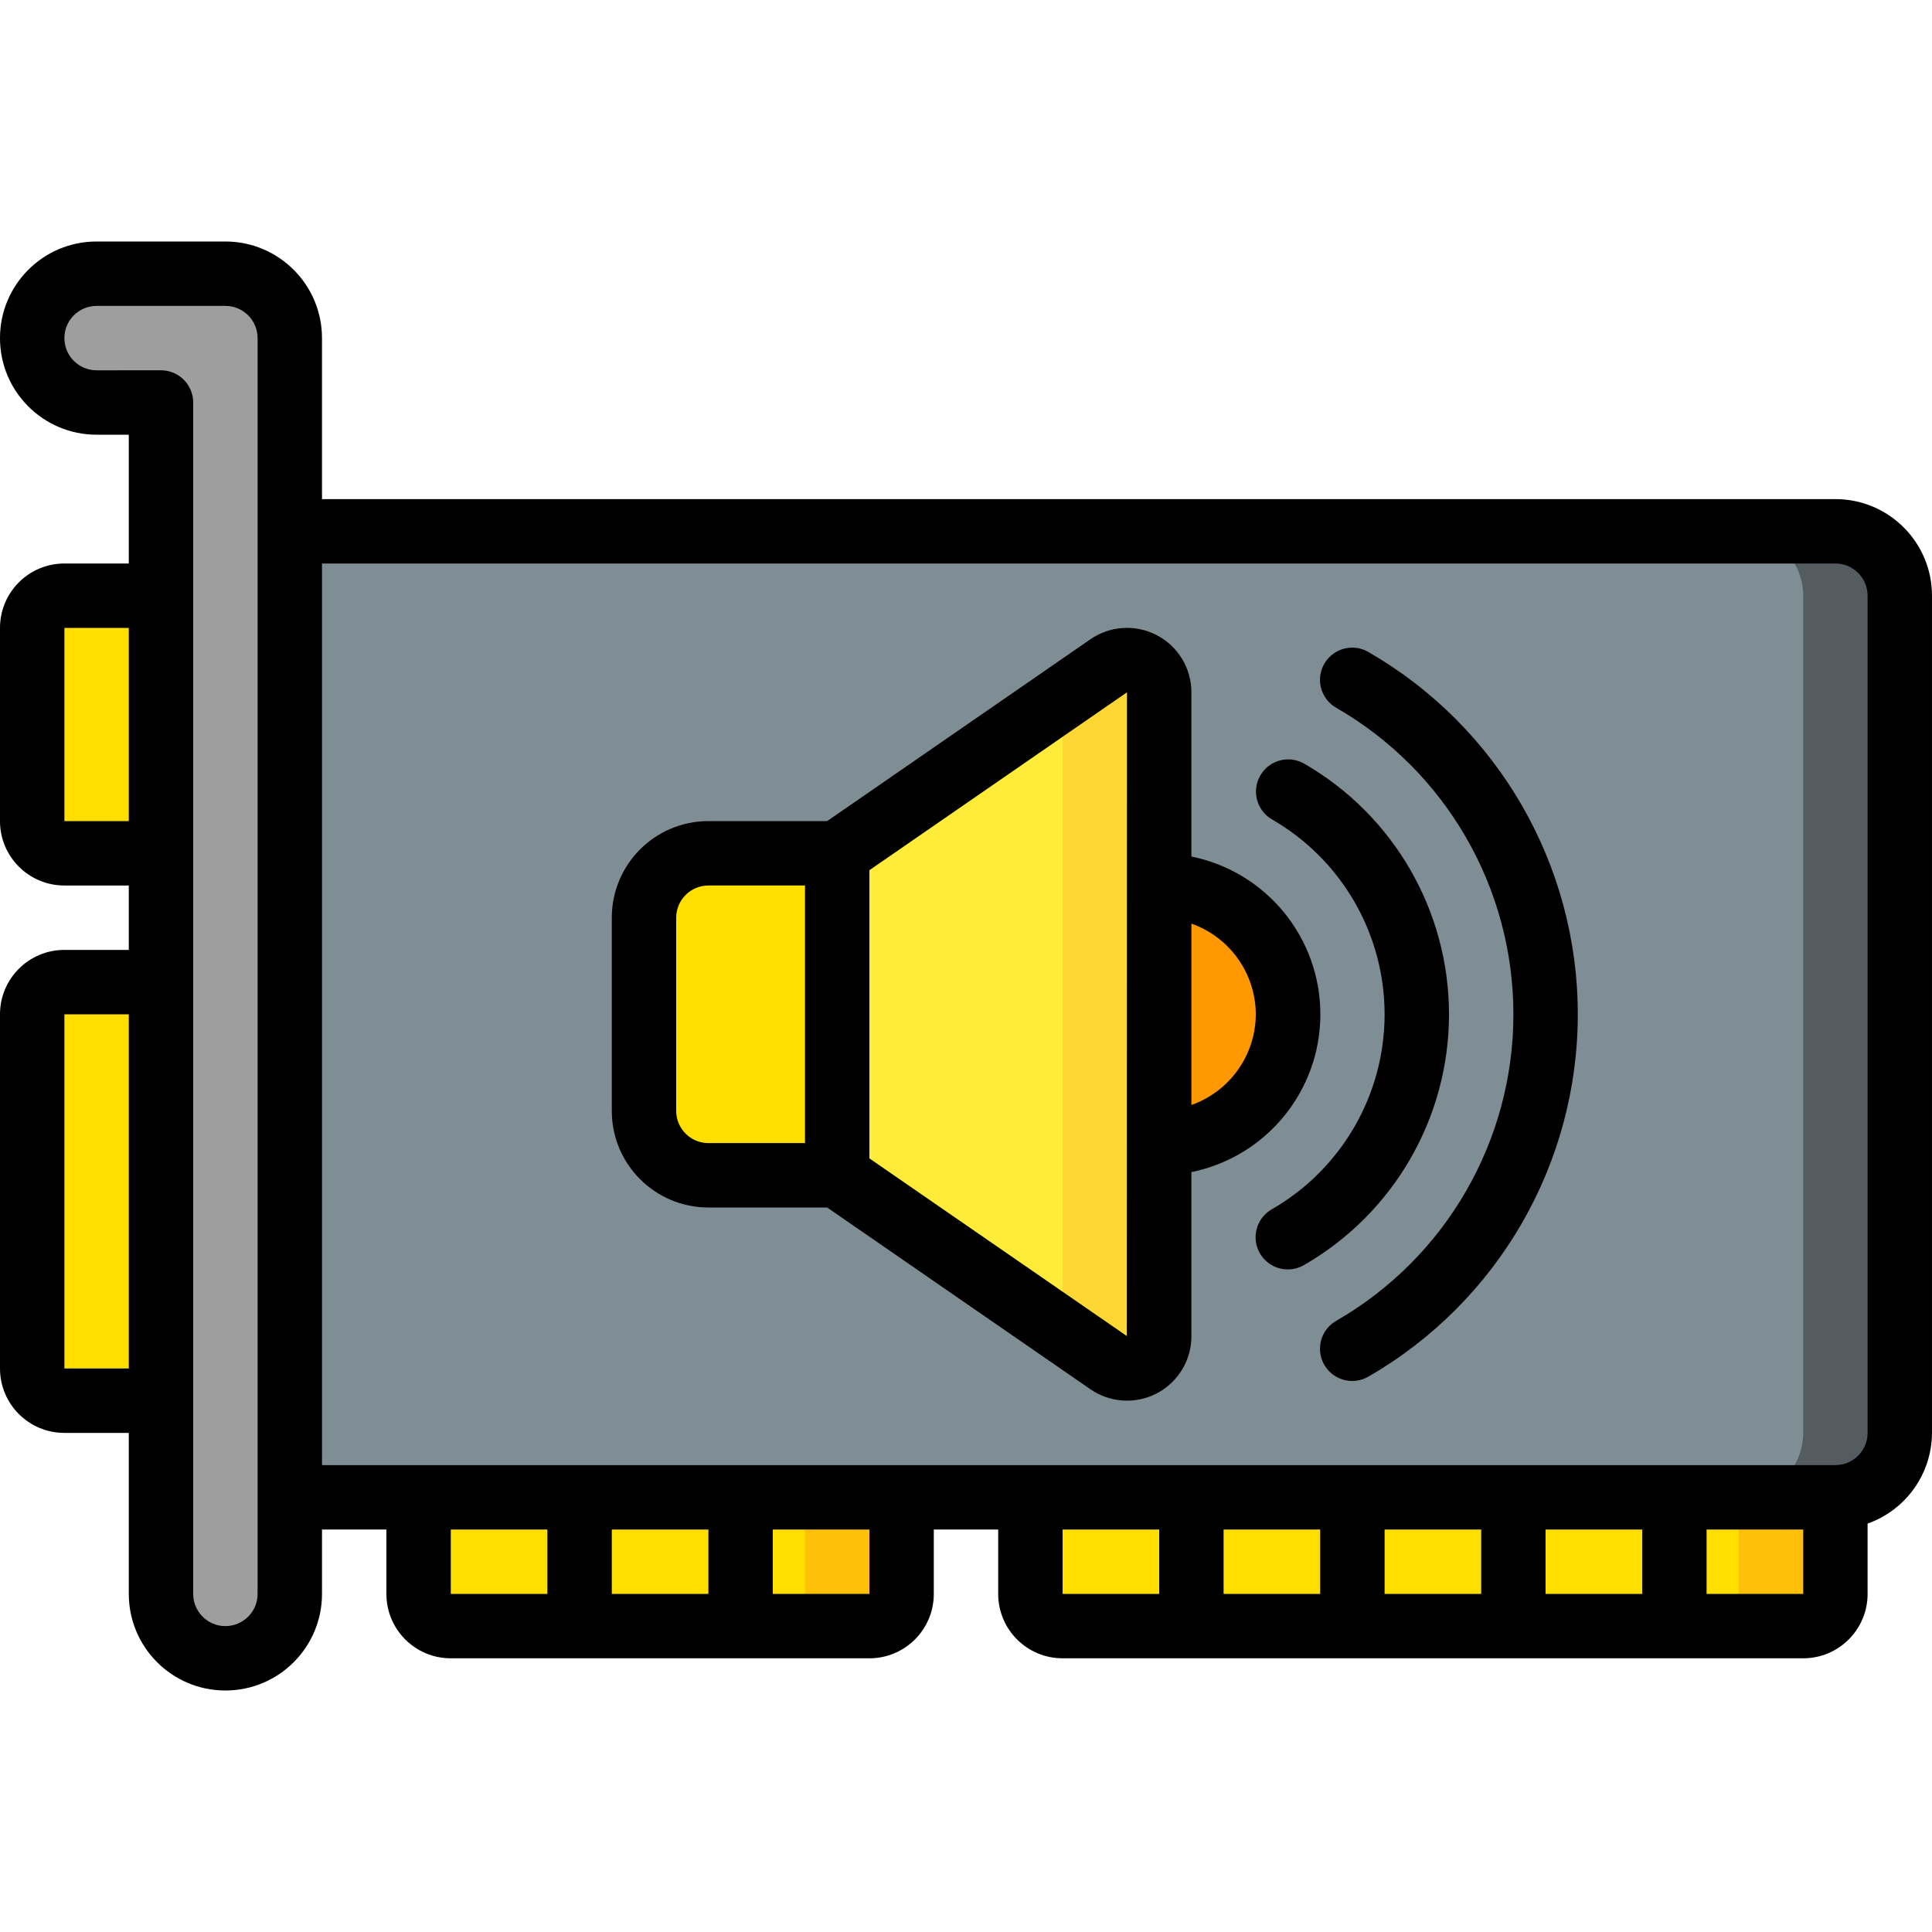 <svg height="512" viewBox="0 0 60 45" width="512" xmlns="http://www.w3.org/2000/svg"><g id="Page-1" fill="none" fill-rule="evenodd"><g id="048---Sound-Card" fill-rule="nonzero"><g id="Icons" transform="translate(1 1)"><path id="Shape" d="m8 8h48c1.105 0 2 .895 2 2v26c0 1.105-.895 2-2 2h-48z" fill="#7f8e94"/><path id="Shape" d="m56 8h-3c1.105 0 2 .895 2 2v26c0 1.105-.895 2-2 2h3c1.105 0 2-.895 2-2v-26c0-1.105-.895-2-2-2z" fill="#545c60"/><path id="Shape" d="m1 10h3v8h-3c-.552 0-1-.448-1-1v-6c0-.552.448-1 1-1z" fill="#ffdf00"/><path id="Shape" d="m1 22h3v13h-3c-.552 0-1-.448-1-1v-11c0-.552.448-1 1-1z" fill="#ffdf00"/><path id="Shape" d="m2 0c-1.105 0-2 .895-2 2s.895 2 2 2h2v37c0 1.105.895 2 2 2s2-.895 2-2v-39c0-1.105-.895-2-2-2z" fill="#9e9e9e"/><path id="Shape" d="m12 38h15v3c0 .552-.448 1-1 1h-13c-.552 0-1-.448-1-1z" fill="#ffdf00"/><path id="Shape" d="m24 38v3c0 .552-.448 1-1 1h3c.552 0 1-.448 1-1v-3z" fill="#fec108"/><path id="Shape" d="m31 38h25v3c0 .552-.448 1-1 1h-23c-.552 0-1-.448-1-1z" fill="#ffdf00"/><path id="Shape" d="m53 38v3c0 .552-.448 1-1 1h3c.552 0 1-.448 1-1v-3z" fill="#fec108"/><path id="Shape" d="m21 18h4v10h-4c-1.105 0-2-.895-2-2v-6c0-1.105.895-2 2-2z" fill="#ffdf00"/><path id="Shape" d="m25 18 8.427-5.817c.305-.213.704-.239 1.034-.068s.538.513.539.885v20c-0.0.373-.208.714-.538.886-.331.172-.729.146-1.035-.067l-8.427-5.819z" fill="#ffeb3a"/><path id="Shape" d="m33.427 12.182-1.427.985v19.666l1.427.985c.305.213.704.24 1.034.068.33-.172.538-.513.539-.886v-20c-.001-.372-.208-.714-.539-.886-.33-.172-.729-.146-1.034.068z" fill="#fdd834"/><path id="Shape" d="m35 27c2.209 0 4-1.791 4-4s-1.791-4-4-4z" fill="#ff9801"/></g><g id="Icons_copy" fill="#000"><path id="Shape" d="m2 37h2v5c0 1.657 1.343 3 3 3s3-1.343 3-3v-2h2v2c0 1.105.895 2 2 2h13c1.105 0 2-.895 2-2v-2h2v2c0 1.105.895 2 2 2h23c1.105 0 2-.895 2-2v-2.184c1.194-.422 1.995-1.549 2-2.816v-26c0-1.657-1.343-3-3-3h-47v-5c0-1.657-1.343-3-3-3h-4c-1.657 0-3 1.343-3 3s1.343 3 3 3h1v4h-2c-1.105 0-2 .895-2 2v6c0 1.105.895 2 2 2h2v2h-2c-1.105 0-2 .895-2 2v11c0 1.105.895 2 2 2zm12 3h3v2h-3zm5 2v-2h3v2zm8 0h-3v-2h3zm6-2h3v2h-3zm5 0h3v2h-3zm5 2v-2h3v2zm5 0v-2h3v2zm8 0h-3v-2h3zm1-32c.552 0 1 .448 1 1v26c0 .552-.448 1-1 1h-47v-28zm-54-6c-.552 0-1-.448-1-1s.448-1 1-1h4c.552 0 1 .448 1 1v39c0 .552-.448 1-1 1s-1-.448-1-1v-37c0-.552-.448-1-1-1zm-1 14v-6h2v6zm0 6h2v11h-2z"/><path id="Shape" d="m22 30h3.688l8.165 5.637c.611.428 1.409.48 2.07.136.661-.344 1.077-1.027 1.077-1.773v-5.1c2.33-.473 4.005-2.522 4.005-4.9s-1.675-4.427-4.005-4.9v-5.1c0-.745-.413-1.428-1.073-1.773-.66-.345-1.457-.295-2.069.13l-8.17 5.643h-3.688c-1.657 0-3 1.343-3 3v6c0 1.657 1.343 3 3 3zm17-6c-.005 1.267-.806 2.394-2 2.816v-5.632c1.194.422 1.995 1.549 2 2.816zm-4-10-.005 19.992-7.995-5.517v-8.95zm-14 7c0-.552.448-1 1-1h3v8h-3c-.552 0-1-.448-1-1z"/><path id="Shape" d="m39.5 17.946c2.165 1.247 3.5 3.555 3.5 6.054s-1.335 4.807-3.5 6.054c-.312.177-.505.508-.506.867s.191.691.502.869c.311.179.694.177 1.004-.004 2.784-1.604 4.5-4.573 4.5-7.786s-1.716-6.182-4.5-7.786c-.478-.272-1.085-.107-1.36.369-.275.476-.114 1.085.36 1.363z"/><path id="Shape" d="m41.5 14.482c3.403 1.961 5.5 5.59 5.5 9.518s-2.097 7.557-5.5 9.518c-.312.177-.505.508-.506.867s.191.691.502.869c.311.179.694.177 1.004-.004 4.022-2.319 6.5-6.608 6.5-11.25s-2.478-8.931-6.5-11.25c-.31-.181-.693-.183-1.004-.004-.311.179-.503.51-.502.869s.194.69.506.867z"/></g></g></g></svg>